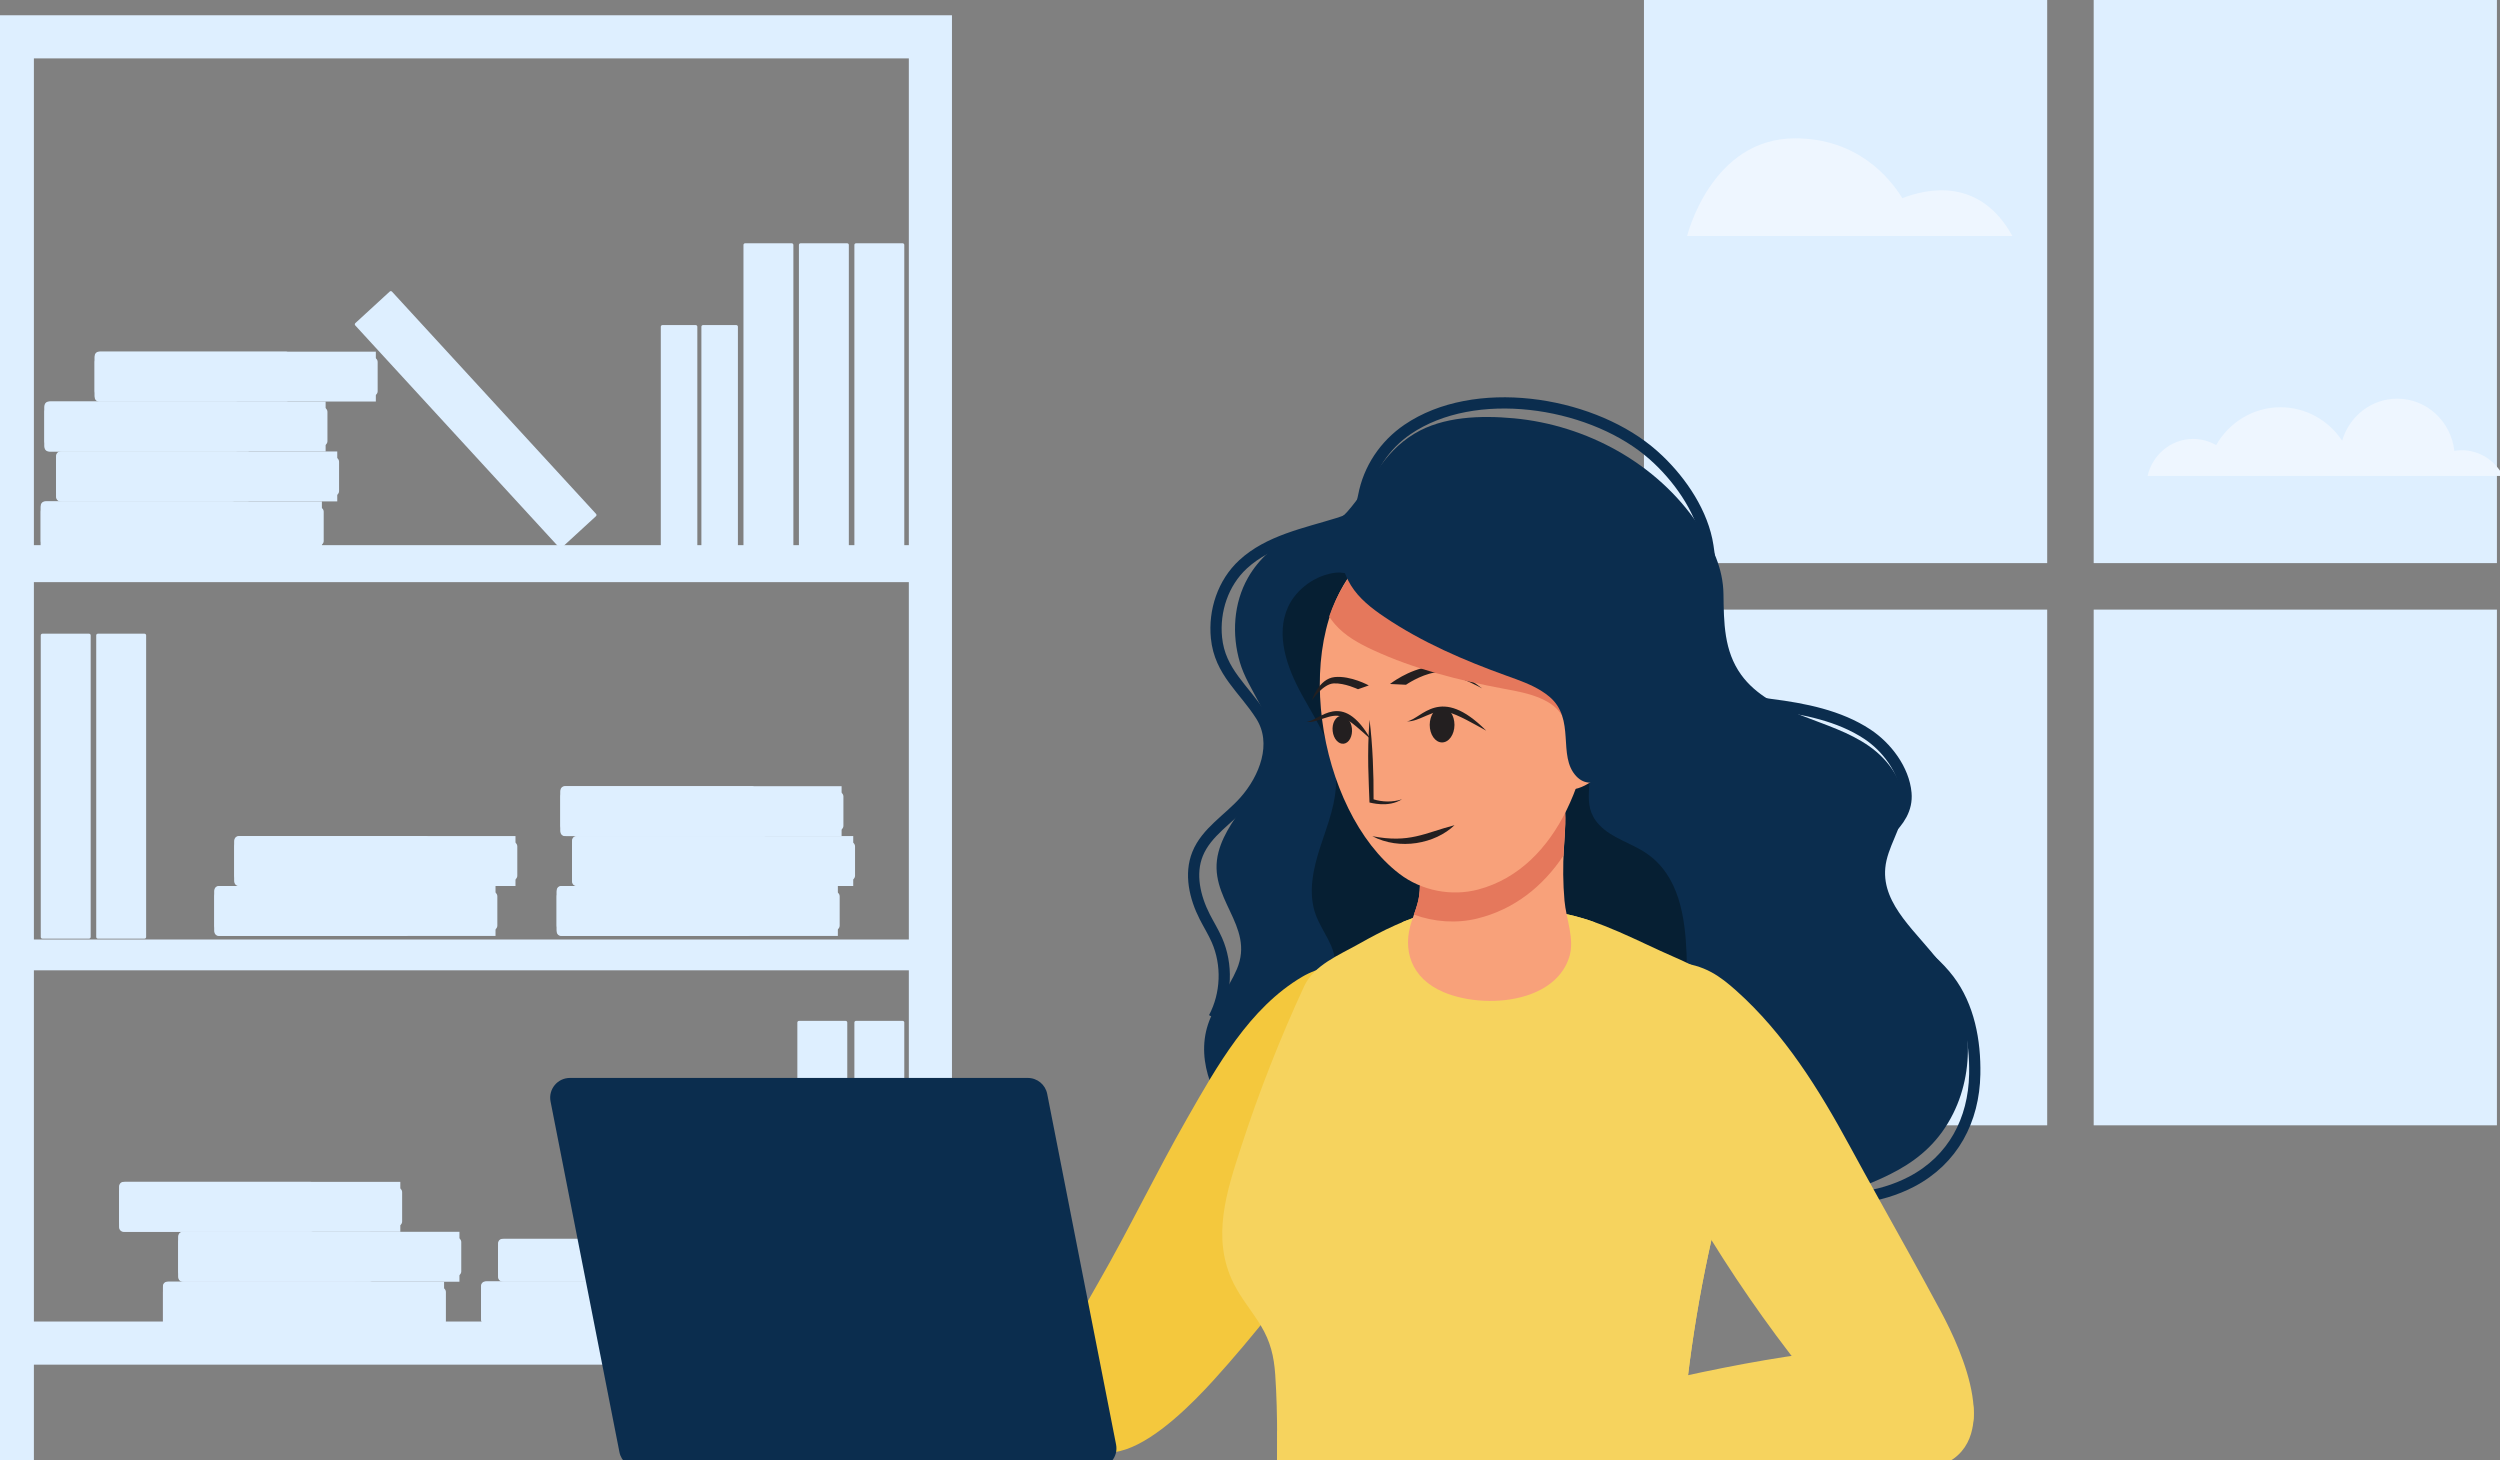 <?xml version="1.0" encoding="utf-8"?>
<!-- Generator: Adobe Illustrator 17.0.0, SVG Export Plug-In . SVG Version: 6.00 Build 0)  -->
<!DOCTYPE svg PUBLIC "-//W3C//DTD SVG 1.1//EN" "http://www.w3.org/Graphics/SVG/1.1/DTD/svg11.dtd">
<svg version="1.1" id="Layer_1" xmlns="http://www.w3.org/2000/svg" xmlns:xlink="http://www.w3.org/1999/xlink" x="0px" y="0px"
	 width="890.002px" height="519.908px" viewBox="0 0 890.002 519.908" enable-background="new 0 0 890.002 519.908"
	 xml:space="preserve">
<rect x="0" y="0" width="890.002" height="519.908" fill="#808080" stroke="none"/>
<g>
	<path fill="#F6D35E" d="M563.881,496.403c2.015-0.344,4.031-0.677,6.053-0.993c9.825-1.542,19.61-3.371,29.342-5.487
		c19.27-4.191,38.653-7.79,58.271-9.647c2.079-0.197,4.16-0.374,6.242-0.532c8.795-0.664,18.01-0.88,26.061,3.324
		c8.05,4.205,14.454,14.154,12.487,23.745c-1.382,6.739-6.534,11.811-12.259,14.367c-5.725,2.556-12.028,3.001-18.211,3.418
		c-20.03,1.348-40.058,2.697-60.088,4.044c-9.917,0.662-19.833,1.347-29.748,2.036c-9.469,0.659-19.082,1.996-28.577,1.987
		c-4.016-0.004-8.501-0.757-11.876-3.438c-4.691-3.725-7.514-11.656-7.968-17.854c-0.237-3.219,0.391-7.127,2.857-9.118
		c1.319-1.067,2.997-1.392,4.612-1.69C548.691,499.164,556.266,497.703,563.881,496.403"/>
	<g>
		<path fill="#DEEFFF" d="M-1.099,731.496H338.9V5.434H-1.099V731.496z M323.546,194.079H12.064V20.789h311.483V194.079z
			 M12.062,345.433h311.483v125.032H12.062V345.433z M323.546,608.659H12.064V485.82h311.483V608.659z M12.062,207.24h311.483
			v127.226H12.062V207.24z"/>
		<path fill="#DEEFFF" d="M114.593,196.267H16.575c-1.139,0-2.062-0.923-2.062-2.062v-13.646c0-1.139,0.923-2.062,2.062-2.062
			h98.018V196.267z"/>
		<path fill="#DEEFFF" d="M113.624,194.204H16.127c-0.892,0-1.614-0.723-1.614-1.614v-10.415c0-0.892,0.722-1.615,1.614-1.615
			h97.497c0.892,0,1.615,0.723,1.615,1.615v10.415C115.239,193.481,114.516,194.204,113.624,194.204"/>
		<path fill="#DEEFFF" d="M82.549,196.267H16.044c-0.846,0-1.531-0.686-1.531-1.531v-14.707c0-0.846,0.685-1.532,1.531-1.532h66.505
			c0.846,0,1.531,0.686,1.531,1.532v14.707C84.08,195.581,83.395,196.267,82.549,196.267"/>
		<path fill="#DEEFFF" d="M120.062,178.498H22.044c-1.139,0-2.062-0.924-2.062-2.063v-13.646c0-1.139,0.923-2.062,2.062-2.062
			h98.018V178.498z"/>
		<path fill="#DEEFFF" d="M119.095,176.434H21.597c-0.891,0-1.614-0.723-1.614-1.614v-10.415c0-0.892,0.723-1.615,1.614-1.615
			h97.498c0.892,0,1.615,0.723,1.615,1.615v10.415C120.71,175.711,119.987,176.434,119.095,176.434"/>
		<path fill="#DEEFFF" d="M88.019,178.498H21.514c-0.846,0-1.531-0.687-1.531-1.532v-14.707c0-0.846,0.685-1.532,1.531-1.532h66.505
			c0.846,0,1.531,0.686,1.531,1.532v14.708C89.55,177.812,88.865,178.498,88.019,178.498"/>
		<path fill="#DEEFFF" d="M115.922,160.727H17.904c-1.138,0-2.062-0.923-2.062-2.062v-13.646c0-1.139,0.924-2.062,2.062-2.062
			h98.018V160.727z"/>
		<path fill="#DEEFFF" d="M114.954,158.665H17.457c-0.892,0-1.615-0.724-1.615-1.615v-10.414c0-0.892,0.723-1.616,1.615-1.616
			h97.497c0.892,0,1.615,0.724,1.615,1.616v10.414C116.569,157.941,115.846,158.665,114.954,158.665"/>
		<path fill="#DEEFFF" d="M83.879,160.727H17.374c-0.846,0-1.531-0.686-1.531-1.531v-14.707c0-0.846,0.685-1.532,1.531-1.532h66.505
			c0.846,0,1.531,0.686,1.531,1.532v14.707C85.41,160.041,84.725,160.727,83.879,160.727"/>
		<path fill="#DEEFFF" d="M133.797,142.958H35.779c-1.139,0-2.062-0.924-2.062-2.063V127.25c0-1.139,0.923-2.063,2.062-2.063h98.018
			V142.958z"/>
		<path fill="#DEEFFF" d="M132.829,140.894H35.331c-0.891,0-1.614-0.723-1.614-1.614v-10.415c0-0.892,0.723-1.615,1.614-1.615
			h97.498c0.892,0,1.614,0.723,1.614,1.615v10.415C134.443,140.171,133.721,140.894,132.829,140.894"/>
		<path fill="#DEEFFF" d="M101.753,142.958H35.248c-0.846,0-1.531-0.686-1.531-1.531v-14.708c0-0.846,0.685-1.532,1.531-1.532
			h66.505c0.846,0,1.531,0.686,1.531,1.532v14.708C103.284,142.272,102.599,142.958,101.753,142.958"/>
		<path fill="#DEEFFF" d="M298.279,333.189h-98.018c-1.139,0-2.062-0.923-2.062-2.062v-13.646c0-1.139,0.923-2.063,2.062-2.063
			h98.018V333.189z"/>
		<path fill="#DEEFFF" d="M297.311,331.125h-97.498c-0.891,0-1.614-0.723-1.614-1.614v-10.415c0-0.892,0.723-1.615,1.614-1.615
			h97.498c0.892,0,1.615,0.723,1.615,1.615v10.415C298.926,330.403,298.203,331.125,297.311,331.125"/>
		<path fill="#DEEFFF" d="M266.236,333.189h-66.505c-0.846,0-1.531-0.686-1.531-1.531V316.95c0-0.846,0.685-1.532,1.531-1.532
			h66.505c0.846,0,1.531,0.686,1.531,1.532v14.708C267.767,332.503,267.082,333.189,266.236,333.189"/>
		<path fill="#DEEFFF" d="M303.749,315.418h-98.018c-1.139,0-2.062-0.923-2.062-2.062v-13.646c0-1.139,0.923-2.062,2.062-2.062
			h98.018V315.418z"/>
		<path fill="#DEEFFF" d="M302.781,313.356h-97.498c-0.891,0-1.614-0.723-1.614-1.614v-10.415c0-0.892,0.723-1.615,1.614-1.615
			h97.498c0.892,0,1.615,0.723,1.615,1.615v10.415C304.396,312.633,303.673,313.356,302.781,313.356"/>
		<path fill="#DEEFFF" d="M271.705,315.418H205.2c-0.846,0-1.531-0.686-1.531-1.531v-14.707c0-0.846,0.685-1.532,1.531-1.532h66.505
			c0.846,0,1.531,0.686,1.531,1.532v14.707C273.236,314.733,272.551,315.418,271.705,315.418"/>
		<path fill="#DEEFFF" d="M299.609,297.649h-98.018c-1.139,0-2.062-0.923-2.062-2.062v-13.646c0-1.139,0.923-2.062,2.062-2.062
			h98.018V297.649z"/>
		<path fill="#DEEFFF" d="M298.642,295.586h-97.498c-0.891,0-1.614-0.724-1.614-1.615v-10.414c0-0.893,0.723-1.616,1.614-1.616
			h97.498c0.892,0,1.614,0.723,1.614,1.616v10.414C300.255,294.863,299.533,295.586,298.642,295.586"/>
		<path fill="#DEEFFF" d="M267.566,297.649h-66.505c-0.846,0-1.531-0.686-1.531-1.531v-14.707c0-0.846,0.685-1.532,1.531-1.532
			h66.505c0.846,0,1.531,0.686,1.531,1.532v14.707C269.097,296.963,268.412,297.649,267.566,297.649"/>
		<path fill="#DEEFFF" d="M158.093,474.061H60.075c-1.138,0-2.062-0.923-2.062-2.062v-13.646c0-1.139,0.924-2.063,2.062-2.063
			h98.018V474.061z"/>
		<path fill="#DEEFFF" d="M157.125,471.998H59.628c-0.892,0-1.615-0.723-1.615-1.614v-10.415c0-0.892,0.723-1.615,1.615-1.615
			h97.497c0.892,0,1.615,0.723,1.615,1.615v10.415C158.74,471.275,158.017,471.998,157.125,471.998"/>
		<path fill="#DEEFFF" d="M126.049,474.061H59.544c-0.846,0-1.531-0.686-1.531-1.531v-14.708c0-0.846,0.685-1.532,1.531-1.532
			h66.505c0.846,0,1.531,0.686,1.531,1.532v14.708C127.58,473.375,126.895,474.061,126.049,474.061"/>
		<path fill="#DEEFFF" d="M163.562,456.291H65.544c-1.138,0-2.062-0.923-2.062-2.062v-13.646c0-1.139,0.924-2.062,2.062-2.062
			h98.018V456.291z"/>
		<path fill="#DEEFFF" d="M162.595,454.228H65.097c-0.892,0-1.614-0.723-1.614-1.615v-10.414c0-0.892,0.722-1.616,1.614-1.616
			h97.498c0.892,0,1.614,0.724,1.614,1.616v10.414C164.209,453.505,163.487,454.228,162.595,454.228"/>
		<path fill="#DEEFFF" d="M131.519,456.291H65.014c-0.846,0-1.531-0.686-1.531-1.531v-14.707c0-0.846,0.685-1.532,1.531-1.532
			h66.505c0.846,0,1.531,0.686,1.531,1.532v14.707C133.05,455.605,132.365,456.291,131.519,456.291"/>
		<path fill="#DEEFFF" d="M142.513,438.521H44.495c-1.139,0-2.062-0.923-2.062-2.062v-13.646c0-1.139,0.923-2.062,2.062-2.062
			h98.018V438.521z"/>
		<path fill="#DEEFFF" d="M141.545,436.458H44.047c-0.891,0-1.614-0.723-1.614-1.614v-10.415c0-0.892,0.723-1.615,1.614-1.615
			h97.498c0.892,0,1.615,0.723,1.615,1.615v10.415C143.16,435.735,142.437,436.458,141.545,436.458"/>
		<path fill="#DEEFFF" d="M110.47,438.521H43.965c-0.846,0-1.531-0.686-1.531-1.531v-14.707c0-0.846,0.685-1.532,1.531-1.532h66.505
			c0.846,0,1.531,0.686,1.531,1.532v14.707C112.001,437.835,111.316,438.521,110.47,438.521"/>
		<path fill="#DEEFFF" d="M183.513,315.418H85.495c-1.139,0-2.062-0.923-2.062-2.062v-13.646c0-1.139,0.923-2.062,2.062-2.062
			h98.018V315.418z"/>
		<path fill="#DEEFFF" d="M182.545,313.356H85.047c-0.891,0-1.614-0.723-1.614-1.614v-10.415c0-0.892,0.723-1.615,1.614-1.615
			h97.498c0.892,0,1.615,0.723,1.615,1.615v10.415C184.16,312.633,183.437,313.356,182.545,313.356"/>
		<path fill="#DEEFFF" d="M151.47,315.418H84.965c-0.846,0-1.531-0.686-1.531-1.531v-14.707c0-0.846,0.685-1.532,1.531-1.532h66.505
			c0.846,0,1.531,0.686,1.531,1.532v14.707C153.001,314.733,152.316,315.418,151.47,315.418"/>
		<path fill="#DEEFFF" d="M176.407,333.189H78.389c-1.138,0-2.062-0.923-2.062-2.062v-13.646c0-1.139,0.924-2.063,2.062-2.063
			h98.018V333.189z"/>
		<path fill="#DEEFFF" d="M175.439,331.125H77.942c-0.892,0-1.615-0.723-1.615-1.614v-10.415c0-0.892,0.723-1.615,1.615-1.615
			h97.497c0.892,0,1.615,0.723,1.615,1.615v10.415C177.054,330.403,176.331,331.125,175.439,331.125"/>
		<path fill="#DEEFFF" d="M144.364,333.189H77.859c-0.846,0-1.531-0.686-1.531-1.531V316.95c0-0.846,0.685-1.532,1.531-1.532h66.505
			c0.846,0,1.531,0.686,1.531,1.532v14.708C145.895,332.503,145.21,333.189,144.364,333.189"/>
		<path fill="#DEEFFF" d="M262.794,456.207h-83.396c-1.138,0-2.061-0.924-2.061-2.063v-11.049c0-1.139,0.923-2.062,2.061-2.062
			h83.396V456.207z"/>
		<path fill="#DEEFFF" d="M261.732,454.445h-82.78c-0.892,0-1.615-0.724-1.615-1.615v-8.421c0-0.892,0.723-1.614,1.615-1.614h82.78
			c0.892,0,1.615,0.722,1.615,1.614v8.421C263.347,453.721,262.624,454.445,261.732,454.445"/>
		<path fill="#DEEFFF" d="M235.208,456.207h-56.34c-0.846,0-1.531-0.686-1.531-1.531v-12.112c0-0.845,0.685-1.531,1.531-1.531h56.34
			c0.846,0,1.531,0.686,1.531,1.531v12.112C236.739,455.521,236.054,456.207,235.208,456.207"/>
		<path fill="#DEEFFF" d="M256.726,471.379h-83.395c-1.139,0-2.062-0.923-2.062-2.062v-11.049c0-1.139,0.923-2.062,2.062-2.062
			h83.395V471.379z"/>
		<path fill="#DEEFFF" d="M255.665,469.618h-82.78c-0.892,0-1.615-0.723-1.615-1.614v-8.421c0-0.892,0.723-1.615,1.615-1.615h82.78
			c0.892,0,1.614,0.723,1.614,1.615v8.421C257.278,468.895,256.556,469.618,255.665,469.618"/>
		<path fill="#DEEFFF" d="M229.141,471.379h-56.34c-0.846,0-1.532-0.686-1.532-1.531v-12.111c0-0.845,0.686-1.531,1.532-1.531h56.34
			c0.846,0,1.531,0.686,1.531,1.531v12.111C230.672,470.694,229.987,471.379,229.141,471.379"/>
		<path fill="#DEEFFF" d="M304.161,194.602V87.186c0-0.317,0.257-0.575,0.575-0.575h16.62c0.317,0,0.575,0.258,0.575,0.575v107.416
			c0,0.317-0.258,0.575-0.575,0.575h-16.62C304.418,195.177,304.161,194.919,304.161,194.602"/>
		<path fill="#DEEFFF" d="M308.696,146.516V94.51c0-0.317,0.257-0.575,0.575-0.575h7.55c0.318,0,0.576,0.258,0.576,0.575v52.006
			c0,0.317-0.258,0.575-0.576,0.575h-7.55C308.953,147.091,308.696,146.833,308.696,146.516"/>
		<path fill="#DEEFFF" d="M284.417,194.602V87.186c0-0.317,0.257-0.575,0.575-0.575h16.62c0.318,0,0.575,0.258,0.575,0.575v107.416
			c0,0.317-0.257,0.575-0.575,0.575h-16.62C284.675,195.177,284.417,194.919,284.417,194.602"/>
		<path fill="#DEEFFF" d="M288.953,146.516V94.51c0-0.317,0.257-0.575,0.575-0.575h7.55c0.318,0,0.575,0.258,0.575,0.575v52.006
			c0,0.317-0.257,0.575-0.575,0.575h-7.55C289.21,147.091,288.953,146.833,288.953,146.516"/>
		<path fill="#DEEFFF" d="M264.674,194.602V87.186c0-0.317,0.257-0.575,0.575-0.575h16.62c0.317,0,0.575,0.258,0.575,0.575v107.416
			c0,0.317-0.258,0.575-0.575,0.575h-16.62C264.931,195.177,264.674,194.919,264.674,194.602"/>
		<path fill="#DEEFFF" d="M269.208,146.516V94.51c0-0.317,0.257-0.575,0.575-0.575h7.55c0.318,0,0.575,0.258,0.575,0.575v52.006
			c0,0.317-0.257,0.575-0.575,0.575h-7.55C269.465,147.091,269.208,146.833,269.208,146.516"/>
		<path fill="#DEEFFF" d="M249.696,194.602v-78.297c0-0.318,0.257-0.575,0.575-0.575h11.854c0.317,0,0.575,0.257,0.575,0.574v78.298
			c0,0.317-0.258,0.575-0.575,0.575h-11.854C249.953,195.177,249.696,194.919,249.696,194.602"/>
		<path fill="#DEEFFF" d="M253.014,159.414v-37.749c0-0.317,0.258-0.575,0.575-0.575h5.217c0.317,0,0.575,0.258,0.575,0.575v37.749
			c0,0.317-0.258,0.575-0.575,0.575h-5.217C253.272,159.989,253.014,159.731,253.014,159.414"/>
		<path fill="#DEEFFF" d="M235.247,194.602v-78.297c0-0.318,0.258-0.575,0.575-0.575h11.854c0.318,0,0.575,0.257,0.575,0.575v78.297
			c0,0.317-0.257,0.575-0.575,0.575h-11.854C235.505,195.177,235.247,194.919,235.247,194.602"/>
		<path fill="#DEEFFF" d="M238.566,159.414v-37.749c0-0.317,0.257-0.575,0.575-0.575h5.217c0.317,0,0.575,0.258,0.575,0.575v37.749
			c0,0.317-0.258,0.575-0.575,0.575h-5.217C238.823,159.989,238.566,159.731,238.566,159.414"/>
		<path fill="#DEEFFF" d="M304.161,471.422V364.007c0-0.317,0.257-0.574,0.575-0.574h16.62c0.317,0,0.575,0.257,0.575,0.574v107.416
			c0,0.317-0.258,0.575-0.575,0.575h-16.62C304.418,471.998,304.161,471.74,304.161,471.422"/>
		<path fill="#DEEFFF" d="M308.696,423.336v-52.006c0-0.317,0.257-0.574,0.575-0.574h7.55c0.318,0,0.576,0.257,0.576,0.574v52.006
			c0,0.317-0.258,0.575-0.576,0.575h-7.55C308.953,423.912,308.696,423.654,308.696,423.336"/>
		<path fill="#DEEFFF" d="M283.859,471.422V364.007c0-0.317,0.258-0.574,0.575-0.574h16.62c0.318,0,0.575,0.257,0.575,0.574v107.416
			c0,0.317-0.257,0.575-0.575,0.575h-16.62C284.117,471.998,283.859,471.74,283.859,471.422"/>
		<path fill="#DEEFFF" d="M288.394,423.336v-52.006c0-0.317,0.258-0.574,0.575-0.574h7.55c0.318,0,0.576,0.257,0.576,0.574v52.006
			c0,0.317-0.258,0.575-0.576,0.575h-7.55C288.652,423.912,288.394,423.654,288.394,423.336"/>
		<path fill="#DEEFFF" d="M267.767,471.422v-81.69c0-0.318,0.257-0.576,0.575-0.576h12.409c0.318,0,0.575,0.258,0.575,0.576v81.69
			c0,0.317-0.257,0.575-0.575,0.575h-12.409C268.024,471.998,267.767,471.74,267.767,471.422"/>
		<path fill="#DEEFFF" d="M271.227,434.731v-39.41c0-0.318,0.258-0.575,0.575-0.575h5.489c0.318,0,0.575,0.257,0.575,0.575v39.41
			c0,0.317-0.257,0.575-0.575,0.575h-5.489C271.485,435.306,271.227,435.048,271.227,434.731"/>
		<path fill="#DEEFFF" d="M34.257,333.586V226.172c0-0.318,0.257-0.575,0.575-0.575h16.62c0.317,0,0.575,0.257,0.575,0.575v107.416
			c0,0.317-0.258,0.574-0.575,0.574h-16.62C34.514,334.162,34.257,333.905,34.257,333.586"/>
		<path fill="#DEEFFF" d="M38.791,285.501v-52.006c0-0.317,0.258-0.575,0.575-0.575h7.55c0.318,0,0.576,0.258,0.576,0.575v52.006
			c0,0.317-0.258,0.574-0.576,0.574h-7.55C39.049,286.076,38.791,285.819,38.791,285.501"/>
		<path fill="#DEEFFF" d="M14.513,333.586V226.172c0-0.318,0.257-0.575,0.575-0.575h16.62c0.317,0,0.575,0.257,0.575,0.575v107.416
			c0,0.317-0.258,0.574-0.575,0.574h-16.62C14.77,334.162,14.513,333.905,14.513,333.586"/>
		<path fill="#DEEFFF" d="M19.048,285.501v-52.006c0-0.317,0.257-0.575,0.575-0.575h7.55c0.318,0,0.575,0.258,0.575,0.575v52.006
			c0,0.317-0.257,0.574-0.575,0.574h-7.55C19.305,286.076,19.048,285.819,19.048,285.501"/>
		<path fill="#DEEFFF" d="M199.113,194.969l-72.649-79.122c-0.215-0.234-0.2-0.598,0.034-0.813l12.242-11.241
			c0.234-0.215,0.598-0.199,0.813,0.035l72.649,79.122c0.215,0.234,0.2,0.598-0.034,0.813l-12.243,11.24
			C199.692,195.218,199.327,195.202,199.113,194.969"/>
		<path fill="#DEEFFF" d="M169.931,156.482l-35.173-38.307c-0.215-0.234-0.2-0.597,0.034-0.812l5.562-5.107
			c0.234-0.214,0.598-0.2,0.812,0.035l35.174,38.306c0.215,0.235,0.199,0.598-0.035,0.813l-5.562,5.106
			C170.51,156.731,170.146,156.716,169.931,156.482"/>
		<rect x="585.252" y="0" fill="#DEEFFF" width="143.55" height="200.468"/>
		<rect x="745.354" y="0" fill="#DEEFFF" width="143.55" height="200.468"/>
		<rect x="745.354" y="217.02" fill="#DEEFFF" width="143.55" height="183.595"/>
		<rect x="585.252" y="217.02" fill="#DEEFFF" width="143.55" height="183.595"/>
		<path fill="#0B2D4E" d="M647.227,428.429c-19.049,6.74-42.021,6.051-59.353-5.067c-17.037-10.928-32.558-18.82-53.52-18.438
			c-18.731,0.342-34.22,10.467-52.361,12.621c-14.388,1.709-29.005-4.563-39.433-14.623c-10.179-9.82-16.939-24.792-12.513-38.225
			c2.318-7.035,7.383-12.837,10.273-19.656c6.666-15.724-10.886-25.211-6.522-41.763c3.713-14.078,19.16-24.119,18.93-38.675
			c-0.169-10.656-8.418-18.915-11.323-28.774c-2.931-9.946-2.283-21.087,2.886-30.173c3.799-6.676,9.902-12.142,16.974-15.156
			c6.352-2.706,13.446-2.757,18.358-8.306c8.752-9.891,11.962-20.611,23.972-27.842c10.166-6.122,23.593-6.511,35.256-5.443
			c25.917,2.376,51.071,16.056,65.67,37.843c5.173,7.722,8.907,15.623,9.037,24.8c0.142,10.031,0.139,20.123,6.285,28.651
			c5.16,7.162,13.445,11.351,21.658,14.582c8.214,3.231,16.823,5.846,24.034,10.936c7.211,5.091,12.937,13.396,12.095,22.183
			c-0.704,7.353-5.794,13.744-6.471,21.1c-1.233,13.376,11.654,23.092,19.598,33.925c11.123,15.166,12.967,36.611,4.595,53.453
			c-9.639,19.391-27.15,23.764-45.5,31.062C648.986,427.787,648.11,428.117,647.227,428.429"/>
		<path fill="#061F33" d="M600.424,339.558c0.676,16.438-3.135,28.783-18.168,36.914c-11.973,6.476-26.31,8.6-39.522,8.925
			c-22.161,0.547-46.853-5.169-63.43-20.735c-3.008-2.825-5.896-6.288-6.112-10.409c-0.199-3.747,1.862-7.276,2.044-11.023
			c0.306-6.319-4.607-11.555-6.803-17.488c-2.902-7.836-0.93-16.585,1.677-24.525c2.605-7.939,5.867-15.955,5.476-24.302
			c-0.508-10.827-7.015-20.28-12.224-29.786c-5.209-9.506-9.308-21.069-4.857-30.953c2.933-6.513,9.929-11.52,17.076-12.313
			c7.552-0.838,14.337,7.792,19.175,12.545c6.509,6.397,13.761,12.037,21.564,16.771c10.79,6.548,22.636,11.378,32.786,18.881
			c6.141,4.54,12.729,10.772,15.662,18.006c3.303,8.15-2.483,16.039,4.513,23.536c4.514,4.836,11.445,6.481,16.902,10.22
			C597.865,311.826,599.89,326.58,600.424,339.558"/>
		<path fill="#F4C83D" d="M478.044,431.537c15.559-23.977,25.241-53.404,11.722-80.477c-1.371-2.744-3.019-5.737-5.929-6.705
			c-6.259-2.081-14.75,0.157-20.192,3.35c-18.88,11.077-30.432,31.921-41.038,50.467c-11.019,19.266-20.588,39.323-31.662,58.56
			c-4.484,7.791-9.014,15.688-11.42,24.35c-2.106,7.588-2.337,16.275,0.537,23.7c12.43,32.098,46.61-7.22,57.013-19.099
			C451.921,468.733,465.784,450.439,478.044,431.537"/>
		<path fill="#F6D35E" d="M618.832,404.712c4.472-18.938,6.791-38.313-3.345-51.214c-4.577-5.825-12.732-9.883-19.405-12.766
			c-13.018-5.627-26.325-13.19-40.26-15.643c-14.691-2.585-31.03-4.179-45.672-0.481c-9.299,2.348-18.001,6.696-26.316,11.384
			c-7.216,4.069-16.069,7.572-19.572,15.144c-8.489,18.347-16.023,37.486-22.272,56.709c-5.229,16.083-10.968,32.94-2.729,49.24
			c2.67,5.281,6.548,9.803,9.601,14.848c3.401,5.621,4.669,10.901,5.116,17.385c1.017,14.793,0.622,29.632,0.579,44.447
			c-0.012,4.269,0.044,8.708,1.914,12.547c3.685,7.567,13.701,7.673,20.916,7.661c23.779-0.041,47.559-0.082,71.34-0.124
			c9.893-0.017,17.453,1.194,26.742,3.103c7.816,1.607,14.527-2.338,18.277-9.611c3.55-6.886,3.82-14.927,4.201-22.664
			c1.481-30.105,5.751-60.071,12.739-89.391C612.666,426.985,616.136,416.127,618.832,404.712"/>
		<g>
			<defs>
				<path id="SVGID_49_" d="M510.15,324.61c-9.3,2.346-18.002,6.694-26.316,11.382c-7.217,4.069-16.071,7.572-19.573,15.144
					c-8.488,18.349-16.023,37.486-22.272,56.709c-5.228,16.083-10.967,32.941-2.729,49.241c2.67,5.281,6.548,9.802,9.602,14.847
					c3.4,5.621,4.669,10.902,5.114,17.385c1.018,14.793,0.623,29.632,0.58,44.448c-0.012,4.269,0.044,8.708,1.913,12.546
					c3.687,7.568,13.702,7.674,20.917,7.661c23.78-0.04,47.56-0.081,71.34-0.124c9.894-0.017,17.453,1.195,26.742,3.104
					c7.817,1.606,14.528-2.339,18.278-9.611c3.549-6.887,3.82-14.928,4.201-22.665c1.48-30.104,5.75-60.071,12.74-89.39
					c1.978-8.303,5.447-19.16,8.144-30.575c4.471-18.938,6.792-38.313-3.344-51.214c-4.578-5.824-12.732-9.882-19.406-12.766
					c-13.017-5.627-26.325-13.19-40.259-15.643c-8.496-1.495-17.543-2.657-26.494-2.658C522.8,322.431,516.326,323.05,510.15,324.61
					"/>
			</defs>
			<clipPath id="SVGID_2_">
				<use xlink:href="#SVGID_49_"  overflow="visible"/>
			</clipPath>
			<path clip-path="url(#SVGID_2_)" fill="#F6D35E" d="M563.755,349.624c5.598-9.417,6.869-21.183-0.463-30.255
				c-3.352-4.148-9.283-4.613-14.353-4.708c-9.981-0.186-19.985,0.874-29.705,3.149c-9.265,2.167-18.711,5.836-22.724,15.191
				c-2.982,6.95-1.941,14.991,1.987,21.349c3.568,5.774,9.486,10.048,16.089,11.621c10.662,2.538,23.143,2.197,33.316-2.075
				C554.276,361.222,559.993,355.953,563.755,349.624"/>
			<path clip-path="url(#SVGID_2_)" fill="#F6D35E" d="M627.256,491.537c-0.074-14.521-0.147-29.043-0.221-43.563
				c-0.025-5.056,3.257-35.829-4.607-35.479c-0.849,0.038-1.626,0.476-2.317,0.97c-3.912,2.799-5.922,7.484-7.751,11.933
				c-5.731,13.95-10.544,36.28-22.475,46.045c-12.127,9.927-30.776,14.112-45.847,16.494c-17.599,2.784-35.488,2.99-53.273,4.072
				c-11.505,0.7-24.197,2.356-31.754,11.058c-5.398,6.214-8.145,15.529-11.027,23.121c-2.519,6.636-4.525,14.518,0.586,20.527
				c2.182,2.564,5.208,4.247,8.253,5.682c11.099,5.233,23.232,7.87,35.334,9.896c33.87,5.669,68.394,6.847,102.697,5.212
				c7.334-0.349,15.286-1.08,20.696-6.044c4.024-3.695,5.922-9.131,7.271-14.425C627.416,529,627.35,510.149,627.256,491.537"/>
		</g>
		<path fill="none" stroke="#0B2D4E" stroke-width="4" stroke-miterlimit="10" d="M642.198,426.237
			c13.005,1.658,26.705,0.518,38.321-5.562c14.789-7.739,22.188-21.93,22.494-38.255c0.223-11.827-2.067-24.155-9.206-33.586
			c-7.763-10.254-20.773-16.56-25.6-28.481c-3.126-7.72-2.377-18.23,3.805-24.204c3.936-3.803,7.014-8.09,6.509-13.791
			c-0.743-8.386-6.878-16.443-13.731-20.974c-10.049-6.641-22.548-9.071-34.307-10.565c-7.963-1.011-15.898-3.249-18.362-11.826
			c-1.328-4.627-1.066-9.509-1.315-14.264c-0.529-10.14-1.272-20.282-2.787-30.329c-1.746-11.582-9.267-22.785-17.655-30.765
			c-1.204-1.145-2.455-2.243-3.747-3.289c-21.625-17.518-61.653-23.724-85.506-7.489c-8.133,5.536-13.831,14.008-15.642,23.693
			c-1.211,6.472-2.965,7.866-9.29,9.828c-11.487,3.565-24.525,6.095-33.648,14.521c-7.137,6.592-10.418,16.573-9.468,26.15
			c1.213,12.224,9.76,18.074,15.881,27.762c6.247,9.891,1.336,22.337-5.922,30.499c-5.589,6.286-13.519,10.878-16.676,18.674
			c-2.905,7.173-0.981,15.464,2.527,22.361c1.421,2.795,3.094,5.464,4.35,8.336c3.824,8.743,3.429,19.221-1.042,27.651"/>
		<path fill="#F6D35E" d="M679.064,445.154c3.978,7.176,7.931,14.362,11.813,21.595c7.877,14.677,22.504,47.291-0.913,55.348
			c-11.797,4.06-18.547,0.09-26.346-8.505c-29.504-32.518-54.662-68.967-74.599-108.078c-7.42-14.556-27.123-52.49-3.191-61.157
			c7.555-2.737,16.266-2.099,23.344,1.707c3.237,1.74,6.107,4.085,8.849,6.531c17.271,15.403,29.569,35.275,40.511,55.431
			C665.293,420.482,672.215,432.801,679.064,445.154"/>
		<path fill="#0B2D4E" d="M227.418,522.642h163.007c4.427,0,7.752-4.042,6.899-8.386l-24.521-124.834
			c-0.647-3.297-3.538-5.675-6.899-5.675H202.897c-4.427,0-7.752,4.041-6.899,8.386l24.521,124.834
			C221.167,520.264,224.057,522.642,227.418,522.642"/>
		<path fill="#F8A17A" d="M543.478,354.424c7.126-2.286,12.995-6.716,15.193-13.757c1.996-6.39-1.15-13.579-1.711-20.027
			c-0.537-6.18-0.606-12.396-0.2-18.583c0.376-5.722,0.922-11.681,0.042-17.383c-0.499-3.259-2.289-2.702-5.586-3.997
			c-3.294-1.294-6.994-1.307-10.578-1.298c-7.335,0.018-26.456-0.515-30.989,5.923c-2.081,2.955-2.245,6.673-2.344,10.19
			c-0.119,4.248-0.871,9.748-1.567,15.674c-0.31,2.639-0.118,5.268-0.523,7.888c-0.452,2.933-1.566,5.745-2.543,8.557
			c-3.689,10.627-0.234,20.735,11.259,25.601C522.177,356.703,533.951,357.48,543.478,354.424"/>
		<path fill="#E5785C" d="M556.766,284.674c-0.499-3.259-2.288-2.702-5.586-3.997c-3.295-1.294-6.994-1.307-10.577-1.298
			c-7.336,0.018-26.457-0.515-30.99,5.923c-2.081,2.955-2.244,6.673-2.344,10.19c-0.119,4.248-0.871,9.748-1.567,15.674
			c-0.31,2.639-0.119,5.268-0.523,7.888c-0.345,2.233-1.072,4.396-1.831,6.542c7.11,2.641,15.142,3.229,22.559,1.403
			c13.363-3.29,23.482-11.606,30.7-22.421c0.038-0.841,0.062-1.681,0.117-2.522C557.1,296.335,557.645,290.376,556.766,284.674"/>
		<path fill="#F8A17A" d="M567.415,242.798c-0.058-9.795-1.409-19.086-3.93-26.802c-10.873-33.289-52.399-41.512-77.406-17.618
			c-27.886,26.649-17.214,90.361,12.158,112.742c7.854,5.985,18.526,8.087,28.064,5.53
			C555.159,308.91,567.598,273.397,567.415,242.798"/>
		<path fill="#231F20" d="M494.839,243.499c0,0,6.53-5.166,14.27-6.176c7.74-1.009,18.534,7.755,18.534,7.755
			s-11.803-6.53-16.951-5.65c-5.146,0.877-10.161,4.349-10.161,4.349L494.839,243.499z"/>
		<path fill="#231F20" d="M487.296,244.014c0,0-6.388-3.529-12.125-2.979c-5.739,0.556-8.155,8.279-8.155,8.279
			s3.921-5.844,7.814-6.023c3.884-0.181,8.616,2.078,8.616,2.078L487.296,244.014z"/>
		<path fill="#231F20" d="M517.815,293.765c-10.75,2.818-16.009,6.484-29.271,3.919
			C498.279,302.804,510.906,300.392,517.815,293.765"/>
		<path fill="#231F20" d="M508.978,258.049c-0.008,3.449,1.952,6.253,4.383,6.26c2.438,0.009,4.418-2.786,4.43-6.237
			c0.011-3.45-1.953-6.252-4.387-6.26C510.973,251.804,508.99,254.599,508.978,258.049"/>
		<path fill="#231F20" d="M529.101,260.126c-16.504-16.578-22.795-4.233-28.209-3.313c4.418,0.22,9.393-4.593,14.249-3.386
			C519.112,254.368,525.086,257.928,529.101,260.126"/>
		<path fill="#231F20" d="M474.431,260.282c0.306,2.744,2.086,4.743,3.976,4.477c1.892-0.267,3.182-2.708,2.877-5.449
			c-0.306-2.736-2.086-4.74-3.976-4.476C475.418,255.104,474.125,257.547,474.431,260.282"/>
		<path fill="#231F20" d="M487.939,263.128c-10.216-17.742-18.119-6.48-22.839-6.155c3.639,0.675,8.828-3.453,12.623-1.78
			C480.839,256.52,485.062,260.58,487.939,263.128"/>
		<path fill="#231F20" d="M487.559,256.241c1.099,8.745,1.506,19.451,1.436,28.326c3.03,0.934,6.828,1.113,10.125-0.035
			c-4.987,3.168-11.219,1.16-11.58,1.165C487.304,278.393,486.598,268.691,487.559,256.241"/>
		<path fill="#F8A17A" d="M561.958,243.621c12.775-6.985,16.708,10.703,14.51,19.506c-0.907,3.636-2.344,7.181-4.6,10.174
			c-3.039,4.028-11.733,10.711-16.74,6.303c-2.274-2-2.507-5.397-2.577-8.423C552.363,263.065,553.298,248.356,561.958,243.621"/>
		<path fill="#E5785C" d="M567.48,217.368c-11.448-35.047-55.168-43.705-81.496-18.548c-5.816,5.558-10.015,12.661-12.807,20.64
			c0.587,0.908,1.243,1.818,2.031,2.73c3.611,4.184,8.597,6.917,13.615,9.237c14.655,6.775,30.452,10.752,46.322,13.725
			c1.169,0.219,2.346,0.435,3.52,0.666c4.369,0.862,8.706,1.94,12.52,4.188c10.785,6.357,6.147,20.34,14.049,26.467
			c0.715,0.555,1.436,0.913,2.159,1.167c2.918-10.437,4.287-21.52,4.225-32.054C571.556,235.273,570.133,225.491,567.48,217.368"/>
		<path fill="#0B2D4E" d="M539.797,241.816c4.176,1.548,8.284,3.303,11.691,6.13c9.634,7.997,2.826,21.06,9.648,28.37
			c6.046,6.477,15.226-2.082,17.631-8.063c4.43-11.02,4.17-23.284,3.843-35.156c-0.182-6.621-0.379-13.337-2.32-19.669
			c-2.118-6.908-6.242-13.072-11.153-18.371c-14.179-15.3-35.577-23.254-56.295-21.948c-16.202,1.02-44.623,14.635-31.922,35.261
			c2.898,4.706,7.385,8.2,11.968,11.29c13.388,9.025,28.347,15.469,43.541,20.936C537.548,240.999,538.675,241.4,539.797,241.816"/>
		<path fill="#EEF6FF" d="M716.409,84.024H600.616c0,0,8.484-34.776,38.432-34.776c22.189,0,33.706,14.031,38.187,21.304
			C685.987,67.128,704.831,62.974,716.409,84.024"/>
		<path fill="#EEF6FF" d="M780.765,156.26c2.973,0,5.757,0.806,8.174,2.201c4.616-8.052,13.135-13.472,22.907-13.472
			c9.127,0,17.174,4.717,21.96,11.898c2.525-8.65,10.345-14.96,19.609-14.96c10.516,0,19.168,8.125,20.332,18.58
			c0.846-0.136,1.706-0.226,2.59-0.226c6.413,0,11.973,3.713,14.764,9.153H764.543C766.273,161.886,772.87,156.26,780.765,156.26"/>
	</g>
</g>
</svg>
